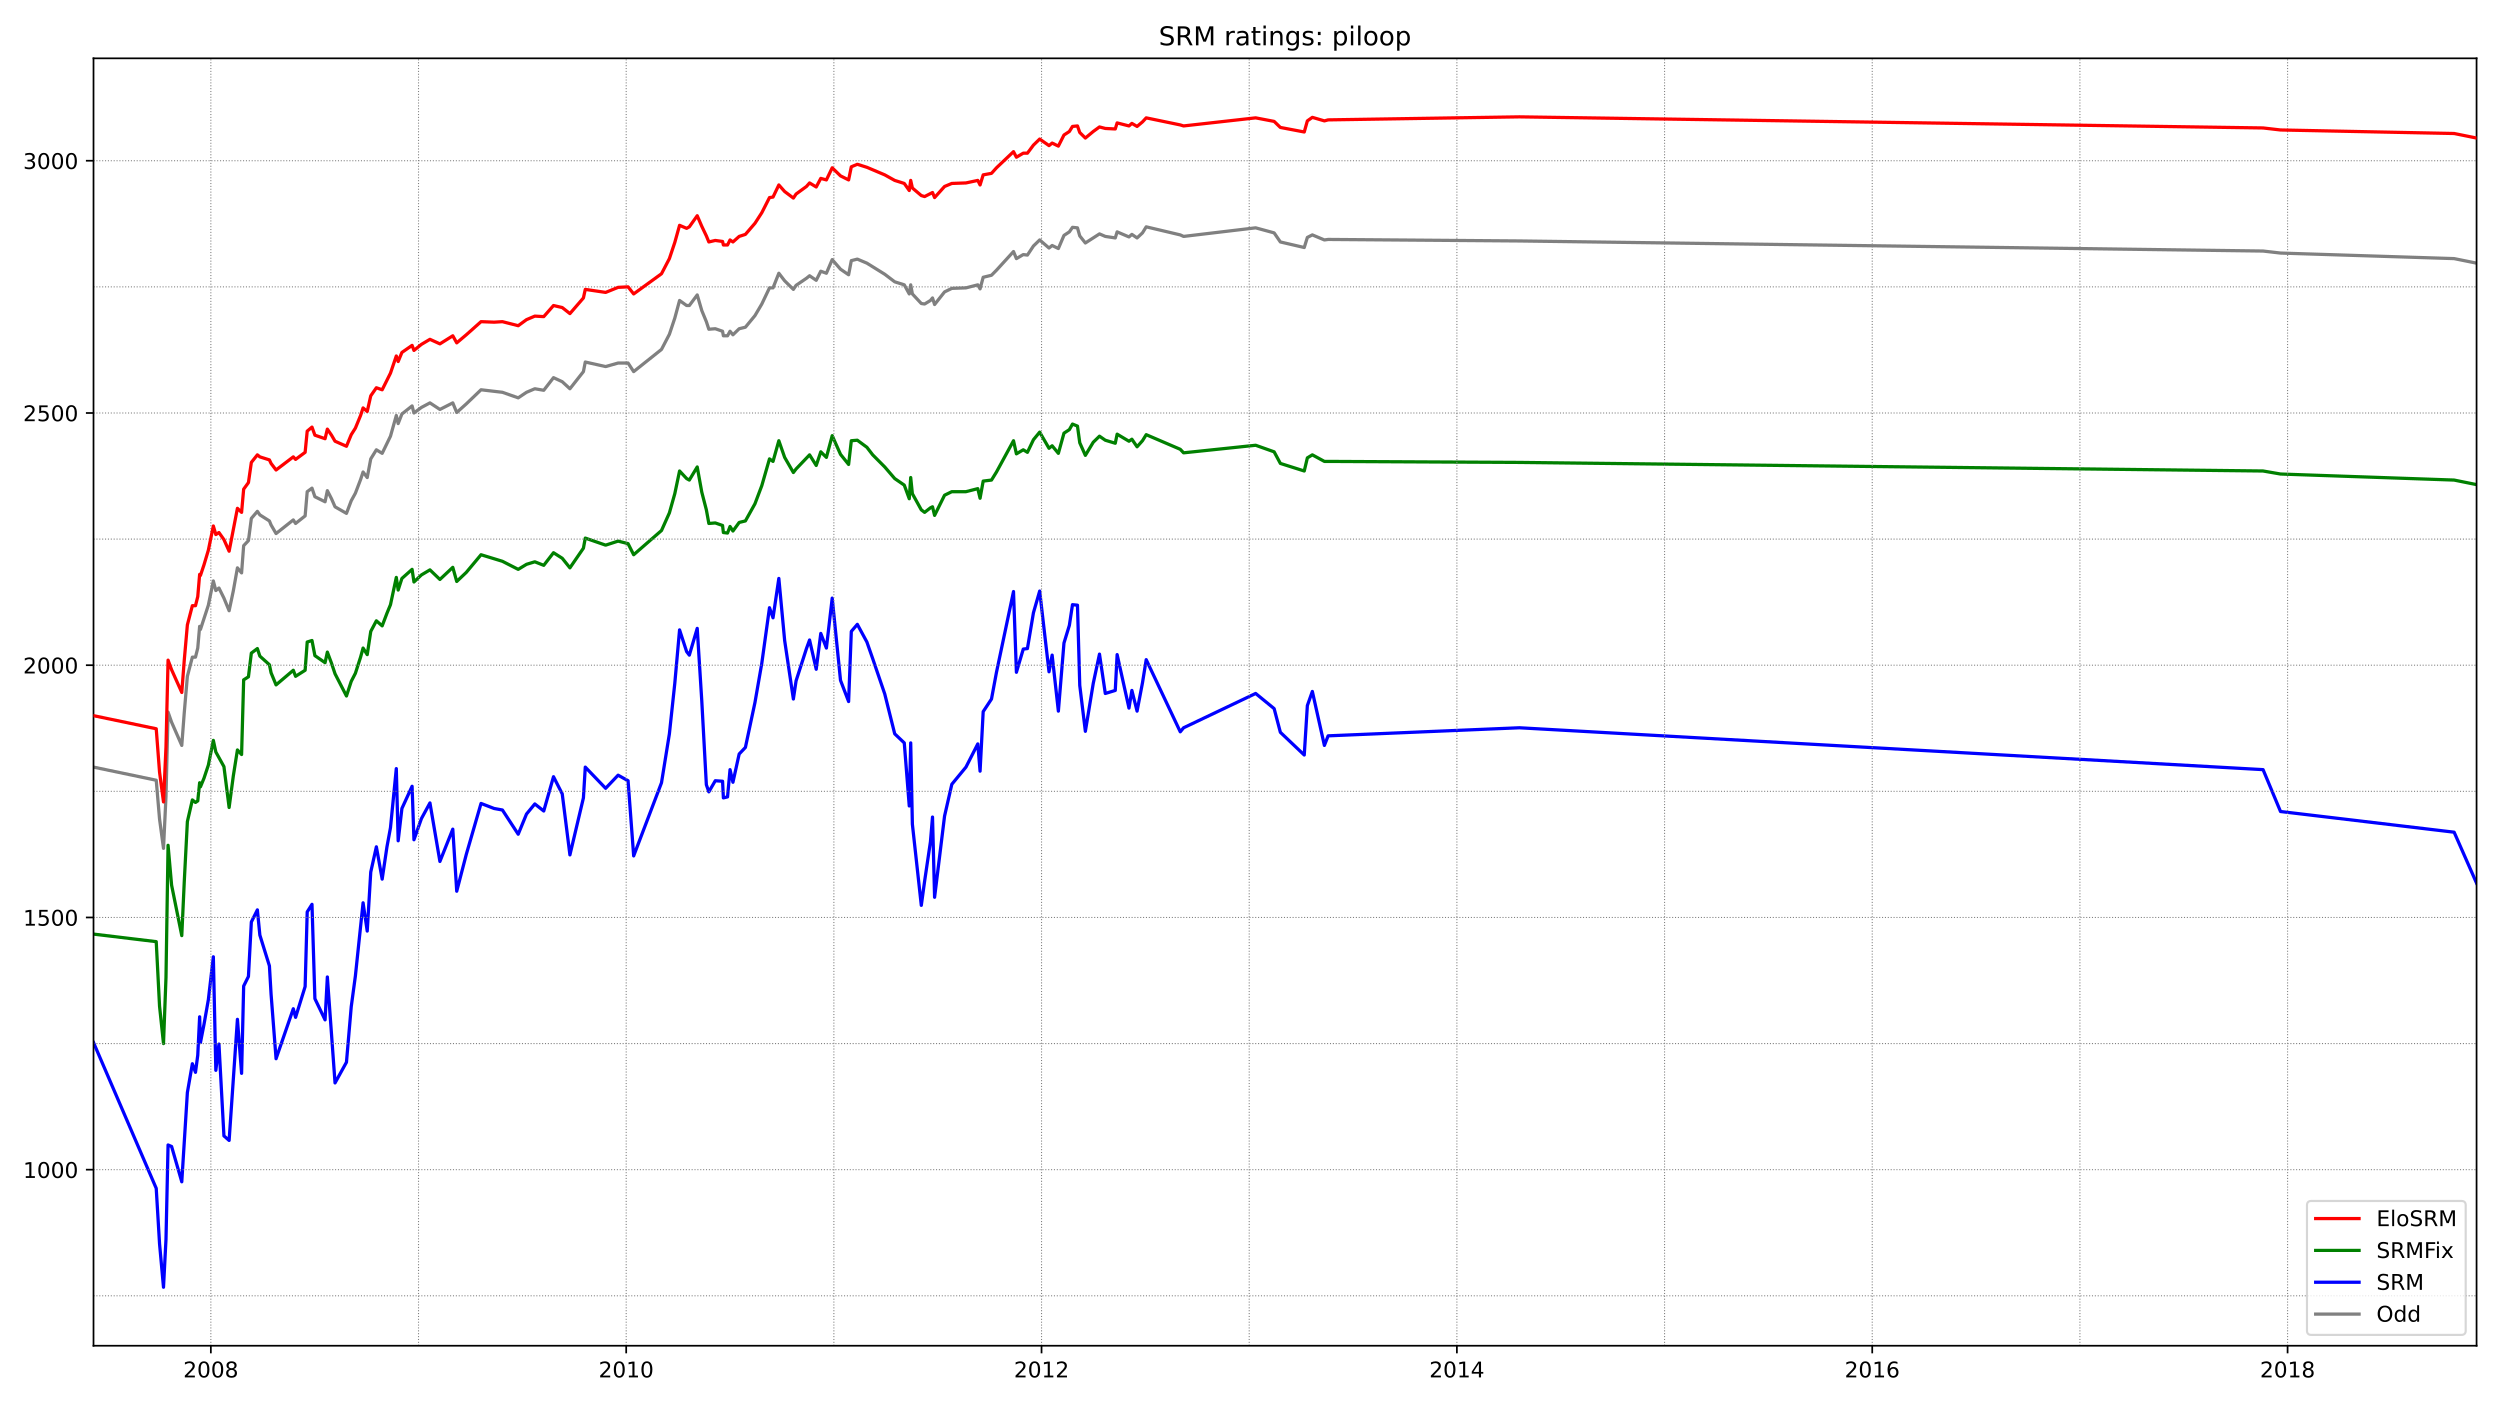 <?xml version="1.0" encoding="utf-8" standalone="no"?>
<!DOCTYPE svg PUBLIC "-//W3C//DTD SVG 1.1//EN"
  "http://www.w3.org/Graphics/SVG/1.1/DTD/svg11.dtd">
<!-- Created with matplotlib (https://matplotlib.org/) -->
<svg height="648pt" version="1.1" viewBox="0 0 1152 648" width="1152pt" xmlns="http://www.w3.org/2000/svg" xmlns:xlink="http://www.w3.org/1999/xlink">
 <defs>
  <style type="text/css">*{stroke-linecap:butt;stroke-linejoin:round;}</style>
 </defs>
 <g id="figure_1">
  <g id="patch_1">
   <path d="M 0 648 
L 1152 648 
L 1152 0 
L 0 0 
z
" style="fill:#ffffff;"/>
  </g>
  <g id="axes_1">
   <g id="patch_2">
    <path d="M 43.09 620.12 
L 1141.2 620.12 
L 1141.2 26.88 
L 43.09 26.88 
z
" style="fill:#ffffff;"/>
   </g>
   <g id="line2d_1">
    <path clip-path="url(#pc85e4fae7a)" d="M 43.09 353.487 
L 71.99 359.531 
L 73.521 377.431 
L 75.34 390.914 
L 76.488 366.97 
L 77.445 328.149 
L 79.072 332.798 
L 83.761 343.492 
L 84.909 328.382 
L 86.345 311.644 
L 88.641 302.811 
L 90.077 302.811 
L 91.129 298.627 
L 91.991 288.631 
L 92.373 290.026 
L 96.01 278.868 
L 98.307 267.709 
L 99.455 272.126 
L 100.89 270.964 
L 103.187 275.613 
L 105.579 281.425 
L 107.493 272.359 
L 109.407 261.665 
L 111.321 263.99 
L 112.278 251.437 
L 114.479 249.113 
L 115.819 238.884 
L 118.594 235.63 
L 119.742 237.257 
L 124.144 240.047 
L 124.91 241.906 
L 127.207 245.858 
L 135.149 239.582 
L 136.202 241.209 
L 140.604 237.722 
L 141.561 226.564 
L 143.762 224.937 
L 145.102 228.888 
L 149.791 231.213 
L 150.844 226.099 
L 152.757 229.818 
L 154.384 233.538 
L 159.648 236.56 
L 161.849 230.748 
L 163.762 227.261 
L 166.155 220.985 
L 167.303 217.498 
L 169.217 220.055 
L 170.844 211.454 
L 173.428 207.27 
L 176.107 208.897 
L 179.935 200.993 
L 182.615 191.462 
L 183.476 195.182 
L 185.198 190.765 
L 189.887 187.046 
L 190.749 190.3 
L 194.194 187.743 
L 198.117 185.651 
L 202.711 188.673 
L 208.644 185.651 
L 210.462 190.067 
L 214.864 186.116 
L 221.658 179.607 
L 231.515 180.769 
L 238.788 183.326 
L 242.616 180.769 
L 246.444 179.142 
L 250.559 179.839 
L 255.056 174.028 
L 259.076 175.887 
L 262.616 179.142 
L 268.837 171.238 
L 269.698 166.821 
L 279.076 168.914 
L 284.818 167.286 
L 289.411 167.286 
L 291.995 171.238 
L 304.818 161.01 
L 308.455 154.036 
L 310.943 146.597 
L 313.144 138.461 
L 316.397 140.786 
L 317.641 140.786 
L 321.278 135.904 
L 323.383 143.11 
L 325.488 148.225 
L 326.637 151.711 
L 329.603 151.479 
L 332.953 152.641 
L 333.336 154.733 
L 335.249 154.733 
L 336.398 152.641 
L 337.738 154.269 
L 340.608 151.479 
L 343.479 150.782 
L 347.881 145.435 
L 351.039 140.088 
L 354.58 132.65 
L 356.207 132.65 
L 358.886 125.908 
L 361.566 129.395 
L 365.585 133.347 
L 366.829 131.487 
L 371.614 128.233 
L 373.049 127.071 
L 376.112 129.163 
L 378.217 124.978 
L 380.801 125.908 
L 383.48 119.632 
L 387.308 124.049 
L 391.04 126.606 
L 392.284 120.097 
L 395.059 119.399 
L 399.461 121.259 
L 407.691 126.373 
L 412.285 129.86 
L 416.687 131.255 
L 418.983 135.439 
L 419.653 131.255 
L 420.419 135.439 
L 424.534 139.856 
L 426.065 140.088 
L 428.744 138.461 
L 429.701 137.299 
L 430.658 140.321 
L 435.252 134.509 
L 438.601 132.882 
L 445.108 132.65 
L 450.563 131.255 
L 451.616 133.115 
L 453.051 127.768 
L 456.879 126.838 
L 459.176 124.514 
L 467.023 115.912 
L 468.362 119.167 
L 471.52 117.307 
L 473.434 117.54 
L 476.209 113.355 
L 479.08 110.566 
L 483.387 114.285 
L 484.822 113.123 
L 487.693 114.518 
L 490.277 108.474 
L 492.765 106.847 
L 494.2 104.754 
L 496.497 104.987 
L 497.55 108.706 
L 500.133 111.961 
L 506.641 107.776 
L 509.32 108.939 
L 513.914 109.636 
L 514.775 106.847 
L 520.23 109.171 
L 521.569 108.009 
L 523.962 109.636 
L 526.45 107.311 
L 528.172 104.522 
L 543.866 108.241 
L 545.398 108.939 
L 578.604 104.987 
L 587.121 107.311 
L 589.992 111.496 
L 600.997 114.053 
L 602.432 109.404 
L 604.729 108.241 
L 610.279 110.566 
L 612.002 110.333 
L 700.138 111.031 
L 1042.825 115.68 
L 1050.863 116.61 
L 1130.865 119.167 
L 1141.2 121.259 
L 1141.2 121.259 
" style="fill:none;stroke:#808080;stroke-linecap:square;stroke-width:1.5;"/>
   </g>
   <g id="line2d_2">
    <path clip-path="url(#pc85e4fae7a)" d="M 43.09 480.411 
L 71.99 547.592 
L 73.521 573.163 
L 75.34 593.155 
L 76.488 571.071 
L 77.445 527.601 
L 79.072 528.298 
L 83.761 544.57 
L 86.345 503.425 
L 88.641 490.174 
L 90.077 494.126 
L 91.129 486.223 
L 91.991 468.556 
L 92.373 480.411 
L 94 472.042 
L 96.01 460.652 
L 98.307 440.893 
L 99.455 493.196 
L 100.89 481.108 
L 103.187 523.416 
L 105.579 525.508 
L 109.407 469.718 
L 111.321 494.591 
L 112.278 454.375 
L 114.479 449.959 
L 115.819 424.853 
L 118.594 419.274 
L 119.742 430.897 
L 124.144 445.077 
L 124.91 458.095 
L 127.207 487.85 
L 135.149 464.836 
L 136.202 468.788 
L 140.604 454.608 
L 141.561 420.204 
L 143.762 416.717 
L 145.102 460.187 
L 149.791 469.95 
L 150.844 450.191 
L 154.384 499.008 
L 159.648 489.477 
L 161.849 463.906 
L 163.762 449.726 
L 167.303 416.019 
L 169.217 429.037 
L 170.844 401.839 
L 173.428 390.216 
L 176.107 405.094 
L 178.308 390.216 
L 179.935 381.383 
L 182.615 354.185 
L 183.476 387.427 
L 185.198 372.549 
L 189.887 362.321 
L 190.749 386.962 
L 194.194 377.198 
L 198.117 369.992 
L 202.711 396.958 
L 208.644 382.08 
L 210.462 410.673 
L 214.864 393.703 
L 221.658 370.225 
L 227.687 372.549 
L 231.515 373.247 
L 238.788 384.405 
L 242.616 375.106 
L 246.444 370.457 
L 250.559 373.712 
L 255.056 357.904 
L 259.076 365.808 
L 262.616 393.936 
L 268.837 367.668 
L 269.698 353.487 
L 279.076 363.251 
L 284.818 357.207 
L 289.411 359.764 
L 291.995 394.401 
L 304.818 360.694 
L 308.455 338.145 
L 310.943 314.899 
L 313.144 290.258 
L 316.397 300.254 
L 317.641 301.881 
L 321.278 289.561 
L 323.383 323.035 
L 325.488 361.624 
L 326.637 364.878 
L 329.603 359.764 
L 332.953 359.996 
L 333.336 367.668 
L 335.249 367.203 
L 336.398 354.65 
L 337.738 360.461 
L 340.608 347.443 
L 343.479 344.421 
L 347.881 323.732 
L 351.039 305.601 
L 354.58 280.03 
L 356.207 284.679 
L 358.886 266.547 
L 361.566 295.14 
L 365.585 322.105 
L 366.829 313.737 
L 371.614 298.859 
L 373.049 294.907 
L 376.112 308.39 
L 378.217 291.885 
L 380.801 298.627 
L 383.48 275.613 
L 387.308 313.504 
L 391.04 323.268 
L 392.284 290.955 
L 395.059 287.701 
L 399.461 295.837 
L 402.141 303.508 
L 407.691 319.781 
L 412.285 338.145 
L 416.687 342.329 
L 418.983 371.387 
L 419.653 342.329 
L 420.419 379.756 
L 424.534 417.182 
L 426.065 406.024 
L 428.744 387.892 
L 429.701 376.501 
L 430.658 413.462 
L 435.252 376.036 
L 438.601 361.391 
L 445.108 353.487 
L 450.563 342.794 
L 451.616 355.347 
L 453.051 327.917 
L 456.879 322.105 
L 459.176 309.785 
L 467.023 272.591 
L 468.362 309.785 
L 471.52 299.092 
L 473.434 298.859 
L 476.209 282.354 
L 479.08 272.359 
L 483.387 309.552 
L 484.822 301.881 
L 487.693 327.684 
L 490.277 296.302 
L 492.765 288.166 
L 494.2 278.635 
L 496.497 278.868 
L 497.55 315.829 
L 500.133 336.983 
L 503.77 314.899 
L 506.641 301.416 
L 509.32 319.548 
L 513.914 318.153 
L 514.775 301.649 
L 520.23 326.29 
L 521.569 318.153 
L 523.962 327.684 
L 526.45 314.666 
L 528.172 303.973 
L 543.866 337.215 
L 545.398 335.356 
L 578.604 319.548 
L 587.121 326.522 
L 589.992 337.448 
L 600.997 347.908 
L 602.432 325.127 
L 604.729 318.618 
L 610.279 343.492 
L 612.002 339.075 
L 700.138 335.356 
L 1042.825 354.65 
L 1050.863 373.944 
L 1130.865 383.475 
L 1141.2 406.953 
L 1141.2 406.953 
" style="fill:none;stroke:#0000ff;stroke-linecap:square;stroke-width:1.5;"/>
   </g>
   <g id="matplotlib.axis_1">
    <g id="xtick_1">
     <g id="line2d_3">
      <defs>
       <path d="M 0 0 
L 0 3.5 
" id="m775c971637" style="stroke:#000000;stroke-width:0.8;"/>
      </defs>
      <g>
       <use style="stroke:#000000;stroke-width:0.8;" x="97.158" xlink:href="#m775c971637" y="620.12"/>
      </g>
     </g>
     <g id="text_1">
      <!-- 2008 -->
      <g transform="translate(84.433 634.718)scale(0.1 -0.1)">
       <defs>
        <path d="M 19.188 8.297 
L 53.609 8.297 
L 53.609 0 
L 7.328 0 
L 7.328 8.297 
Q 12.938 14.109 22.625 23.891 
Q 32.328 33.688 34.812 36.531 
Q 39.547 41.844 41.422 45.531 
Q 43.312 49.219 43.312 52.781 
Q 43.312 58.594 39.234 62.25 
Q 35.156 65.922 28.609 65.922 
Q 23.969 65.922 18.812 64.312 
Q 13.672 62.703 7.812 59.422 
L 7.812 69.391 
Q 13.766 71.781 18.938 73 
Q 24.125 74.219 28.422 74.219 
Q 39.75 74.219 46.484 68.547 
Q 53.219 62.891 53.219 53.422 
Q 53.219 48.922 51.531 44.891 
Q 49.859 40.875 45.406 35.406 
Q 44.188 33.984 37.641 27.219 
Q 31.109 20.453 19.188 8.297 
z
" id="DejaVuSans-50"/>
        <path d="M 31.781 66.406 
Q 24.172 66.406 20.328 58.906 
Q 16.5 51.422 16.5 36.375 
Q 16.5 21.391 20.328 13.891 
Q 24.172 6.391 31.781 6.391 
Q 39.453 6.391 43.281 13.891 
Q 47.125 21.391 47.125 36.375 
Q 47.125 51.422 43.281 58.906 
Q 39.453 66.406 31.781 66.406 
z
M 31.781 74.219 
Q 44.047 74.219 50.516 64.516 
Q 56.984 54.828 56.984 36.375 
Q 56.984 17.969 50.516 8.266 
Q 44.047 -1.422 31.781 -1.422 
Q 19.531 -1.422 13.062 8.266 
Q 6.594 17.969 6.594 36.375 
Q 6.594 54.828 13.062 64.516 
Q 19.531 74.219 31.781 74.219 
z
" id="DejaVuSans-48"/>
        <path d="M 31.781 34.625 
Q 24.75 34.625 20.719 30.859 
Q 16.703 27.094 16.703 20.516 
Q 16.703 13.922 20.719 10.156 
Q 24.75 6.391 31.781 6.391 
Q 38.812 6.391 42.859 10.172 
Q 46.922 13.969 46.922 20.516 
Q 46.922 27.094 42.891 30.859 
Q 38.875 34.625 31.781 34.625 
z
M 21.922 38.812 
Q 15.578 40.375 12.031 44.719 
Q 8.5 49.078 8.5 55.328 
Q 8.5 64.062 14.719 69.141 
Q 20.953 74.219 31.781 74.219 
Q 42.672 74.219 48.875 69.141 
Q 55.078 64.062 55.078 55.328 
Q 55.078 49.078 51.531 44.719 
Q 48 40.375 41.703 38.812 
Q 48.828 37.156 52.797 32.312 
Q 56.781 27.484 56.781 20.516 
Q 56.781 9.906 50.312 4.234 
Q 43.844 -1.422 31.781 -1.422 
Q 19.734 -1.422 13.25 4.234 
Q 6.781 9.906 6.781 20.516 
Q 6.781 27.484 10.781 32.312 
Q 14.797 37.156 21.922 38.812 
z
M 18.312 54.391 
Q 18.312 48.734 21.844 45.562 
Q 25.391 42.391 31.781 42.391 
Q 38.141 42.391 41.719 45.562 
Q 45.312 48.734 45.312 54.391 
Q 45.312 60.062 41.719 63.234 
Q 38.141 66.406 31.781 66.406 
Q 25.391 66.406 21.844 63.234 
Q 18.312 60.062 18.312 54.391 
z
" id="DejaVuSans-56"/>
       </defs>
       <use xlink:href="#DejaVuSans-50"/>
       <use x="63.623" xlink:href="#DejaVuSans-48"/>
       <use x="127.246" xlink:href="#DejaVuSans-48"/>
       <use x="190.869" xlink:href="#DejaVuSans-56"/>
      </g>
     </g>
    </g>
    <g id="xtick_2">
     <g id="line2d_4">
      <g>
       <use style="stroke:#000000;stroke-width:0.8;" x="288.55" xlink:href="#m775c971637" y="620.12"/>
      </g>
     </g>
     <g id="text_2">
      <!-- 2010 -->
      <g transform="translate(275.825 634.718)scale(0.1 -0.1)">
       <defs>
        <path d="M 12.406 8.297 
L 28.516 8.297 
L 28.516 63.922 
L 10.984 60.406 
L 10.984 69.391 
L 28.422 72.906 
L 38.281 72.906 
L 38.281 8.297 
L 54.391 8.297 
L 54.391 0 
L 12.406 0 
z
" id="DejaVuSans-49"/>
       </defs>
       <use xlink:href="#DejaVuSans-50"/>
       <use x="63.623" xlink:href="#DejaVuSans-48"/>
       <use x="127.246" xlink:href="#DejaVuSans-49"/>
       <use x="190.869" xlink:href="#DejaVuSans-48"/>
      </g>
     </g>
    </g>
    <g id="xtick_3">
     <g id="line2d_5">
      <g>
       <use style="stroke:#000000;stroke-width:0.8;" x="479.942" xlink:href="#m775c971637" y="620.12"/>
      </g>
     </g>
     <g id="text_3">
      <!-- 2012 -->
      <g transform="translate(467.217 634.718)scale(0.1 -0.1)">
       <use xlink:href="#DejaVuSans-50"/>
       <use x="63.623" xlink:href="#DejaVuSans-48"/>
       <use x="127.246" xlink:href="#DejaVuSans-49"/>
       <use x="190.869" xlink:href="#DejaVuSans-50"/>
      </g>
     </g>
    </g>
    <g id="xtick_4">
     <g id="line2d_6">
      <g>
       <use style="stroke:#000000;stroke-width:0.8;" x="671.333" xlink:href="#m775c971637" y="620.12"/>
      </g>
     </g>
     <g id="text_4">
      <!-- 2014 -->
      <g transform="translate(658.608 634.718)scale(0.1 -0.1)">
       <defs>
        <path d="M 37.797 64.312 
L 12.891 25.391 
L 37.797 25.391 
z
M 35.203 72.906 
L 47.609 72.906 
L 47.609 25.391 
L 58.016 25.391 
L 58.016 17.188 
L 47.609 17.188 
L 47.609 0 
L 37.797 0 
L 37.797 17.188 
L 4.891 17.188 
L 4.891 26.703 
z
" id="DejaVuSans-52"/>
       </defs>
       <use xlink:href="#DejaVuSans-50"/>
       <use x="63.623" xlink:href="#DejaVuSans-48"/>
       <use x="127.246" xlink:href="#DejaVuSans-49"/>
       <use x="190.869" xlink:href="#DejaVuSans-52"/>
      </g>
     </g>
    </g>
    <g id="xtick_5">
     <g id="line2d_7">
      <g>
       <use style="stroke:#000000;stroke-width:0.8;" x="862.725" xlink:href="#m775c971637" y="620.12"/>
      </g>
     </g>
     <g id="text_5">
      <!-- 2016 -->
      <g transform="translate(850 634.718)scale(0.1 -0.1)">
       <defs>
        <path d="M 33.016 40.375 
Q 26.375 40.375 22.484 35.828 
Q 18.609 31.297 18.609 23.391 
Q 18.609 15.531 22.484 10.953 
Q 26.375 6.391 33.016 6.391 
Q 39.656 6.391 43.531 10.953 
Q 47.406 15.531 47.406 23.391 
Q 47.406 31.297 43.531 35.828 
Q 39.656 40.375 33.016 40.375 
z
M 52.594 71.297 
L 52.594 62.312 
Q 48.875 64.062 45.094 64.984 
Q 41.312 65.922 37.594 65.922 
Q 27.828 65.922 22.672 59.328 
Q 17.531 52.734 16.797 39.406 
Q 19.672 43.656 24.016 45.922 
Q 28.375 48.188 33.594 48.188 
Q 44.578 48.188 50.953 41.516 
Q 57.328 34.859 57.328 23.391 
Q 57.328 12.156 50.688 5.359 
Q 44.047 -1.422 33.016 -1.422 
Q 20.359 -1.422 13.672 8.266 
Q 6.984 17.969 6.984 36.375 
Q 6.984 53.656 15.188 63.938 
Q 23.391 74.219 37.203 74.219 
Q 40.922 74.219 44.703 73.484 
Q 48.484 72.75 52.594 71.297 
z
" id="DejaVuSans-54"/>
       </defs>
       <use xlink:href="#DejaVuSans-50"/>
       <use x="63.623" xlink:href="#DejaVuSans-48"/>
       <use x="127.246" xlink:href="#DejaVuSans-49"/>
       <use x="190.869" xlink:href="#DejaVuSans-54"/>
      </g>
     </g>
    </g>
    <g id="xtick_6">
     <g id="line2d_8">
      <g>
       <use style="stroke:#000000;stroke-width:0.8;" x="1054.117" xlink:href="#m775c971637" y="620.12"/>
      </g>
     </g>
     <g id="text_6">
      <!-- 2018 -->
      <g transform="translate(1041.392 634.718)scale(0.1 -0.1)">
       <use xlink:href="#DejaVuSans-50"/>
       <use x="63.623" xlink:href="#DejaVuSans-48"/>
       <use x="127.246" xlink:href="#DejaVuSans-49"/>
       <use x="190.869" xlink:href="#DejaVuSans-56"/>
      </g>
     </g>
    </g>
   </g>
   <g id="matplotlib.axis_2">
    <g id="ytick_1">
     <g id="line2d_9">
      <defs>
       <path d="M 0 0 
L -3.5 0 
" id="m56440612f3" style="stroke:#000000;stroke-width:0.8;"/>
      </defs>
      <g>
       <use style="stroke:#000000;stroke-width:0.8;" x="43.09" xlink:href="#m56440612f3" y="538.991"/>
      </g>
     </g>
     <g id="text_7">
      <!-- 1000 -->
      <g transform="translate(10.64 542.79)scale(0.1 -0.1)">
       <use xlink:href="#DejaVuSans-49"/>
       <use x="63.623" xlink:href="#DejaVuSans-48"/>
       <use x="127.246" xlink:href="#DejaVuSans-48"/>
       <use x="190.869" xlink:href="#DejaVuSans-48"/>
      </g>
     </g>
    </g>
    <g id="ytick_2">
     <g id="line2d_10">
      <g>
       <use style="stroke:#000000;stroke-width:0.8;" x="43.09" xlink:href="#m56440612f3" y="422.761"/>
      </g>
     </g>
     <g id="text_8">
      <!-- 1500 -->
      <g transform="translate(10.64 426.56)scale(0.1 -0.1)">
       <defs>
        <path d="M 10.797 72.906 
L 49.516 72.906 
L 49.516 64.594 
L 19.828 64.594 
L 19.828 46.734 
Q 21.969 47.469 24.109 47.828 
Q 26.266 48.188 28.422 48.188 
Q 40.625 48.188 47.75 41.5 
Q 54.891 34.812 54.891 23.391 
Q 54.891 11.625 47.562 5.094 
Q 40.234 -1.422 26.906 -1.422 
Q 22.312 -1.422 17.547 -0.641 
Q 12.797 0.141 7.719 1.703 
L 7.719 11.625 
Q 12.109 9.234 16.797 8.062 
Q 21.484 6.891 26.703 6.891 
Q 35.156 6.891 40.078 11.328 
Q 45.016 15.766 45.016 23.391 
Q 45.016 31 40.078 35.438 
Q 35.156 39.891 26.703 39.891 
Q 22.75 39.891 18.812 39.016 
Q 14.891 38.141 10.797 36.281 
z
" id="DejaVuSans-53"/>
       </defs>
       <use xlink:href="#DejaVuSans-49"/>
       <use x="63.623" xlink:href="#DejaVuSans-53"/>
       <use x="127.246" xlink:href="#DejaVuSans-48"/>
       <use x="190.869" xlink:href="#DejaVuSans-48"/>
      </g>
     </g>
    </g>
    <g id="ytick_3">
     <g id="line2d_11">
      <g>
       <use style="stroke:#000000;stroke-width:0.8;" x="43.09" xlink:href="#m56440612f3" y="306.53"/>
      </g>
     </g>
     <g id="text_9">
      <!-- 2000 -->
      <g transform="translate(10.64 310.33)scale(0.1 -0.1)">
       <use xlink:href="#DejaVuSans-50"/>
       <use x="63.623" xlink:href="#DejaVuSans-48"/>
       <use x="127.246" xlink:href="#DejaVuSans-48"/>
       <use x="190.869" xlink:href="#DejaVuSans-48"/>
      </g>
     </g>
    </g>
    <g id="ytick_4">
     <g id="line2d_12">
      <g>
       <use style="stroke:#000000;stroke-width:0.8;" x="43.09" xlink:href="#m56440612f3" y="190.3"/>
      </g>
     </g>
     <g id="text_10">
      <!-- 2500 -->
      <g transform="translate(10.64 194.099)scale(0.1 -0.1)">
       <use xlink:href="#DejaVuSans-50"/>
       <use x="63.623" xlink:href="#DejaVuSans-53"/>
       <use x="127.246" xlink:href="#DejaVuSans-48"/>
       <use x="190.869" xlink:href="#DejaVuSans-48"/>
      </g>
     </g>
    </g>
    <g id="ytick_5">
     <g id="line2d_13">
      <g>
       <use style="stroke:#000000;stroke-width:0.8;" x="43.09" xlink:href="#m56440612f3" y="74.07"/>
      </g>
     </g>
     <g id="text_11">
      <!-- 3000 -->
      <g transform="translate(10.64 77.869)scale(0.1 -0.1)">
       <defs>
        <path d="M 40.578 39.312 
Q 47.656 37.797 51.625 33 
Q 55.609 28.219 55.609 21.188 
Q 55.609 10.406 48.188 4.484 
Q 40.766 -1.422 27.094 -1.422 
Q 22.516 -1.422 17.656 -0.516 
Q 12.797 0.391 7.625 2.203 
L 7.625 11.719 
Q 11.719 9.328 16.594 8.109 
Q 21.484 6.891 26.812 6.891 
Q 36.078 6.891 40.938 10.547 
Q 45.797 14.203 45.797 21.188 
Q 45.797 27.641 41.281 31.266 
Q 36.766 34.906 28.719 34.906 
L 20.219 34.906 
L 20.219 43.016 
L 29.109 43.016 
Q 36.375 43.016 40.234 45.922 
Q 44.094 48.828 44.094 54.297 
Q 44.094 59.906 40.109 62.906 
Q 36.141 65.922 28.719 65.922 
Q 24.656 65.922 20.016 65.031 
Q 15.375 64.156 9.812 62.312 
L 9.812 71.094 
Q 15.438 72.656 20.344 73.438 
Q 25.25 74.219 29.594 74.219 
Q 40.828 74.219 47.359 69.109 
Q 53.906 64.016 53.906 55.328 
Q 53.906 49.266 50.438 45.094 
Q 46.969 40.922 40.578 39.312 
z
" id="DejaVuSans-51"/>
       </defs>
       <use xlink:href="#DejaVuSans-51"/>
       <use x="63.623" xlink:href="#DejaVuSans-48"/>
       <use x="127.246" xlink:href="#DejaVuSans-48"/>
       <use x="190.869" xlink:href="#DejaVuSans-48"/>
      </g>
     </g>
    </g>
   </g>
   <g id="line2d_14">
    <path clip-path="url(#pc85e4fae7a)" d="M 43.09 430.432 
L 71.99 433.919 
L 73.521 463.674 
L 75.34 480.876 
L 76.488 450.424 
L 77.445 389.519 
L 79.072 407.883 
L 83.761 431.129 
L 84.909 406.256 
L 86.345 378.593 
L 88.641 368.597 
L 90.077 369.76 
L 91.129 369.062 
L 91.991 360.694 
L 92.373 362.553 
L 94 358.602 
L 96.01 352.558 
L 98.307 341.167 
L 99.455 346.514 
L 103.187 353.255 
L 105.579 372.084 
L 107.493 357.672 
L 109.407 345.584 
L 111.321 347.676 
L 112.278 313.272 
L 114.479 311.877 
L 115.819 300.951 
L 118.594 298.859 
L 119.742 302.346 
L 124.144 306.298 
L 124.91 310.017 
L 127.207 315.596 
L 135.149 308.855 
L 136.202 311.644 
L 140.604 308.855 
L 141.561 295.837 
L 143.762 295.14 
L 145.102 302.114 
L 149.791 305.368 
L 150.844 300.486 
L 152.757 305.601 
L 154.384 310.482 
L 159.648 320.71 
L 161.849 313.969 
L 163.762 310.25 
L 166.155 302.811 
L 167.303 298.627 
L 169.217 301.649 
L 170.844 290.955 
L 173.428 286.074 
L 176.107 288.398 
L 178.308 282.587 
L 179.935 278.635 
L 182.615 266.082 
L 183.476 271.894 
L 185.198 266.547 
L 189.887 262.363 
L 190.749 268.174 
L 194.194 264.92 
L 198.117 262.595 
L 202.711 267.012 
L 208.644 261.433 
L 210.462 267.942 
L 214.864 263.758 
L 221.658 255.621 
L 231.515 258.643 
L 238.788 262.363 
L 242.616 260.038 
L 246.444 258.876 
L 250.559 260.503 
L 255.056 254.692 
L 259.076 257.249 
L 262.616 261.665 
L 268.837 252.599 
L 269.698 247.95 
L 279.076 251.205 
L 284.818 249.345 
L 289.411 250.507 
L 291.995 255.621 
L 304.818 244.463 
L 308.455 236.327 
L 310.943 227.494 
L 313.144 217.033 
L 316.397 220.52 
L 317.641 221.217 
L 321.278 215.173 
L 323.383 226.796 
L 325.488 234.932 
L 326.637 241.209 
L 329.603 240.976 
L 332.953 242.139 
L 333.336 245.393 
L 335.249 245.626 
L 336.398 242.604 
L 337.738 244.696 
L 340.608 240.744 
L 343.479 240.047 
L 347.881 232.143 
L 351.039 223.774 
L 354.58 211.454 
L 356.207 212.616 
L 358.886 203.085 
L 361.566 210.757 
L 365.585 217.73 
L 366.829 216.103 
L 373.049 209.594 
L 376.112 214.476 
L 378.217 208.199 
L 380.801 210.757 
L 383.48 200.761 
L 387.308 209.362 
L 391.04 214.011 
L 392.284 203.085 
L 395.059 202.853 
L 399.461 206.107 
L 402.141 209.594 
L 407.691 215.173 
L 412.285 220.52 
L 416.687 223.542 
L 418.983 229.818 
L 419.653 220.055 
L 420.419 227.494 
L 424.534 234.932 
L 426.065 236.095 
L 428.744 234.003 
L 429.701 233.538 
L 430.658 237.489 
L 435.252 228.191 
L 438.601 226.564 
L 445.108 226.564 
L 450.563 225.169 
L 451.616 229.586 
L 453.051 221.682 
L 456.879 221.217 
L 459.176 217.498 
L 467.023 203.085 
L 468.362 209.129 
L 471.52 207.27 
L 473.434 208.432 
L 476.209 202.62 
L 479.08 199.133 
L 483.387 206.572 
L 484.822 205.41 
L 487.693 208.897 
L 490.277 199.598 
L 492.765 197.971 
L 494.2 195.414 
L 496.497 196.344 
L 497.55 204.015 
L 500.133 209.827 
L 503.77 203.783 
L 506.641 200.993 
L 509.32 202.853 
L 513.914 204.248 
L 514.775 200.063 
L 520.23 203.318 
L 521.569 202.388 
L 523.962 205.875 
L 526.45 203.085 
L 528.172 200.296 
L 543.866 207.037 
L 545.398 208.664 
L 578.604 205.177 
L 587.121 208.199 
L 589.992 213.546 
L 600.997 217.033 
L 602.432 210.989 
L 604.729 209.594 
L 610.279 212.616 
L 612.002 212.616 
L 700.138 213.081 
L 1042.825 217.033 
L 1050.863 218.428 
L 1130.865 221.217 
L 1141.2 223.309 
L 1141.2 223.309 
" style="fill:none;stroke:#008000;stroke-linecap:square;stroke-width:1.5;"/>
   </g>
   <g id="line2d_15">
    <path clip-path="url(#pc85e4fae7a)" d="M 43.09 597.106 
L 1141.2 597.106 
" style="fill:none;stroke:#808080;stroke-dasharray:0.5,0.825;stroke-dashoffset:0;stroke-width:0.5;"/>
   </g>
   <g id="line2d_16">
    <path clip-path="url(#pc85e4fae7a)" d="M 43.09 538.991 
L 1141.2 538.991 
" style="fill:none;stroke:#808080;stroke-dasharray:0.5,0.825;stroke-dashoffset:0;stroke-width:0.5;"/>
   </g>
   <g id="line2d_17">
    <path clip-path="url(#pc85e4fae7a)" d="M 43.09 480.876 
L 1141.2 480.876 
" style="fill:none;stroke:#808080;stroke-dasharray:0.5,0.825;stroke-dashoffset:0;stroke-width:0.5;"/>
   </g>
   <g id="line2d_18">
    <path clip-path="url(#pc85e4fae7a)" d="M 43.09 422.761 
L 1141.2 422.761 
" style="fill:none;stroke:#808080;stroke-dasharray:0.5,0.825;stroke-dashoffset:0;stroke-width:0.5;"/>
   </g>
   <g id="line2d_19">
    <path clip-path="url(#pc85e4fae7a)" d="M 43.09 364.646 
L 1141.2 364.646 
" style="fill:none;stroke:#808080;stroke-dasharray:0.5,0.825;stroke-dashoffset:0;stroke-width:0.5;"/>
   </g>
   <g id="line2d_20">
    <path clip-path="url(#pc85e4fae7a)" d="M 43.09 306.53 
L 1141.2 306.53 
" style="fill:none;stroke:#808080;stroke-dasharray:0.5,0.825;stroke-dashoffset:0;stroke-width:0.5;"/>
   </g>
   <g id="line2d_21">
    <path clip-path="url(#pc85e4fae7a)" d="M 43.09 248.415 
L 1141.2 248.415 
" style="fill:none;stroke:#808080;stroke-dasharray:0.5,0.825;stroke-dashoffset:0;stroke-width:0.5;"/>
   </g>
   <g id="line2d_22">
    <path clip-path="url(#pc85e4fae7a)" d="M 43.09 190.3 
L 1141.2 190.3 
" style="fill:none;stroke:#808080;stroke-dasharray:0.5,0.825;stroke-dashoffset:0;stroke-width:0.5;"/>
   </g>
   <g id="line2d_23">
    <path clip-path="url(#pc85e4fae7a)" d="M 43.09 132.185 
L 1141.2 132.185 
" style="fill:none;stroke:#808080;stroke-dasharray:0.5,0.825;stroke-dashoffset:0;stroke-width:0.5;"/>
   </g>
   <g id="line2d_24">
    <path clip-path="url(#pc85e4fae7a)" d="M 43.09 74.07 
L 1141.2 74.07 
" style="fill:none;stroke:#808080;stroke-dasharray:0.5,0.825;stroke-dashoffset:0;stroke-width:0.5;"/>
   </g>
   <g id="line2d_25">
    <path clip-path="url(#pc85e4fae7a)" d="M 97.158 620.12 
L 97.158 26.88 
" style="fill:none;stroke:#808080;stroke-dasharray:0.5,0.825;stroke-dashoffset:0;stroke-width:0.5;"/>
   </g>
   <g id="line2d_26">
    <path clip-path="url(#pc85e4fae7a)" d="M 192.854 620.12 
L 192.854 26.88 
" style="fill:none;stroke:#808080;stroke-dasharray:0.5,0.825;stroke-dashoffset:0;stroke-width:0.5;"/>
   </g>
   <g id="line2d_27">
    <path clip-path="url(#pc85e4fae7a)" d="M 288.55 620.12 
L 288.55 26.88 
" style="fill:none;stroke:#808080;stroke-dasharray:0.5,0.825;stroke-dashoffset:0;stroke-width:0.5;"/>
   </g>
   <g id="line2d_28">
    <path clip-path="url(#pc85e4fae7a)" d="M 384.246 620.12 
L 384.246 26.88 
" style="fill:none;stroke:#808080;stroke-dasharray:0.5,0.825;stroke-dashoffset:0;stroke-width:0.5;"/>
   </g>
   <g id="line2d_29">
    <path clip-path="url(#pc85e4fae7a)" d="M 479.942 620.12 
L 479.942 26.88 
" style="fill:none;stroke:#808080;stroke-dasharray:0.5,0.825;stroke-dashoffset:0;stroke-width:0.5;"/>
   </g>
   <g id="line2d_30">
    <path clip-path="url(#pc85e4fae7a)" d="M 575.637 620.12 
L 575.637 26.88 
" style="fill:none;stroke:#808080;stroke-dasharray:0.5,0.825;stroke-dashoffset:0;stroke-width:0.5;"/>
   </g>
   <g id="line2d_31">
    <path clip-path="url(#pc85e4fae7a)" d="M 671.333 620.12 
L 671.333 26.88 
" style="fill:none;stroke:#808080;stroke-dasharray:0.5,0.825;stroke-dashoffset:0;stroke-width:0.5;"/>
   </g>
   <g id="line2d_32">
    <path clip-path="url(#pc85e4fae7a)" d="M 767.029 620.12 
L 767.029 26.88 
" style="fill:none;stroke:#808080;stroke-dasharray:0.5,0.825;stroke-dashoffset:0;stroke-width:0.5;"/>
   </g>
   <g id="line2d_33">
    <path clip-path="url(#pc85e4fae7a)" d="M 862.725 620.12 
L 862.725 26.88 
" style="fill:none;stroke:#808080;stroke-dasharray:0.5,0.825;stroke-dashoffset:0;stroke-width:0.5;"/>
   </g>
   <g id="line2d_34">
    <path clip-path="url(#pc85e4fae7a)" d="M 958.421 620.12 
L 958.421 26.88 
" style="fill:none;stroke:#808080;stroke-dasharray:0.5,0.825;stroke-dashoffset:0;stroke-width:0.5;"/>
   </g>
   <g id="line2d_35">
    <path clip-path="url(#pc85e4fae7a)" d="M 1054.117 620.12 
L 1054.117 26.88 
" style="fill:none;stroke:#808080;stroke-dasharray:0.5,0.825;stroke-dashoffset:0;stroke-width:0.5;"/>
   </g>
   <g id="patch_3">
    <path d="M 43.09 620.12 
L 43.09 26.88 
" style="fill:none;stroke:#000000;stroke-linecap:square;stroke-linejoin:miter;stroke-width:0.8;"/>
   </g>
   <g id="patch_4">
    <path d="M 1141.2 620.12 
L 1141.2 26.88 
" style="fill:none;stroke:#000000;stroke-linecap:square;stroke-linejoin:miter;stroke-width:0.8;"/>
   </g>
   <g id="patch_5">
    <path d="M 43.09 620.12 
L 1141.2 620.12 
" style="fill:none;stroke:#000000;stroke-linecap:square;stroke-linejoin:miter;stroke-width:0.8;"/>
   </g>
   <g id="patch_6">
    <path d="M 43.09 26.88 
L 1141.2 26.88 
" style="fill:none;stroke:#000000;stroke-linecap:square;stroke-linejoin:miter;stroke-width:0.8;"/>
   </g>
   <g id="line2d_36">
    <path clip-path="url(#pc85e4fae7a)" d="M 43.09 329.776 
L 71.99 335.82 
L 73.521 355.812 
L 75.34 369.527 
L 76.488 344.189 
L 77.445 304.206 
L 79.072 308.623 
L 83.761 319.083 
L 84.909 304.206 
L 86.345 287.933 
L 88.641 279.1 
L 90.077 279.1 
L 91.129 274.916 
L 91.991 264.687 
L 92.373 265.152 
L 94 260.271 
L 96.01 253.529 
L 98.307 242.371 
L 99.455 246.323 
L 100.89 245.393 
L 103.187 248.648 
L 105.579 253.994 
L 109.407 234.235 
L 111.321 236.095 
L 112.278 225.402 
L 114.479 222.38 
L 115.819 213.081 
L 118.594 209.594 
L 119.742 210.524 
L 124.144 211.919 
L 124.91 213.546 
L 127.207 216.568 
L 135.149 210.524 
L 136.202 211.686 
L 140.604 208.432 
L 141.561 198.669 
L 143.762 196.809 
L 145.102 200.528 
L 149.791 202.155 
L 150.844 197.739 
L 152.757 200.528 
L 154.384 203.318 
L 159.648 205.642 
L 161.849 200.296 
L 163.762 197.274 
L 166.155 191.462 
L 167.303 187.975 
L 169.217 189.603 
L 170.844 182.396 
L 173.428 178.677 
L 176.107 179.607 
L 179.935 171.936 
L 182.615 164.032 
L 183.476 166.589 
L 185.198 162.405 
L 189.887 159.15 
L 190.749 161.475 
L 194.194 158.685 
L 198.117 156.361 
L 202.711 158.453 
L 208.644 154.733 
L 210.462 157.988 
L 214.864 154.269 
L 221.658 148.225 
L 227.687 148.457 
L 231.515 148.225 
L 238.788 150.084 
L 242.616 147.295 
L 246.444 145.667 
L 250.559 145.9 
L 255.056 140.786 
L 259.076 141.716 
L 262.616 144.505 
L 268.837 137.299 
L 269.698 133.347 
L 279.076 134.742 
L 284.818 132.417 
L 289.411 132.185 
L 291.995 135.439 
L 304.818 126.141 
L 308.455 119.167 
L 310.943 111.728 
L 313.144 103.825 
L 316.397 105.219 
L 317.641 104.522 
L 321.278 99.408 
L 323.383 104.289 
L 325.488 108.706 
L 326.637 111.496 
L 329.603 110.798 
L 332.953 111.263 
L 333.336 112.891 
L 335.249 112.891 
L 336.398 110.566 
L 337.738 111.496 
L 340.608 108.939 
L 343.479 108.009 
L 347.881 102.895 
L 351.039 98.013 
L 354.58 91.039 
L 356.207 90.807 
L 358.886 85.228 
L 361.566 88.25 
L 365.585 91.272 
L 366.829 89.412 
L 371.614 85.925 
L 373.049 84.298 
L 376.112 86.158 
L 378.217 82.206 
L 380.801 82.903 
L 383.48 77.324 
L 387.308 81.043 
L 391.04 82.903 
L 392.284 76.859 
L 395.059 75.697 
L 399.461 77.092 
L 407.691 80.578 
L 412.285 83.136 
L 416.687 84.53 
L 418.983 87.785 
L 419.653 83.136 
L 420.419 86.622 
L 424.534 90.109 
L 426.065 90.574 
L 429.701 88.715 
L 430.658 91.039 
L 435.252 85.925 
L 438.601 84.53 
L 445.108 84.298 
L 450.563 83.136 
L 451.616 85.228 
L 453.051 80.578 
L 456.879 79.881 
L 459.176 77.324 
L 467.023 69.885 
L 468.362 72.442 
L 471.52 70.583 
L 473.434 70.583 
L 476.209 66.863 
L 479.08 64.074 
L 483.387 67.096 
L 484.822 65.933 
L 487.693 67.328 
L 490.277 62.214 
L 492.765 60.587 
L 494.2 58.262 
L 496.497 58.03 
L 497.55 61.052 
L 500.133 63.609 
L 503.77 60.587 
L 506.641 58.495 
L 509.32 59.192 
L 513.914 59.425 
L 514.775 56.635 
L 520.23 58.03 
L 521.569 56.867 
L 523.962 58.262 
L 526.45 56.17 
L 528.172 54.31 
L 543.866 57.565 
L 545.398 58.03 
L 578.604 54.31 
L 587.121 55.938 
L 589.992 58.727 
L 600.997 60.819 
L 602.432 55.705 
L 604.729 54.078 
L 610.279 55.705 
L 612.002 55.24 
L 700.138 53.845 
L 1042.825 58.96 
L 1050.863 59.889 
L 1130.865 61.517 
L 1141.2 63.609 
L 1141.2 63.609 
" style="fill:none;stroke:#ff0000;stroke-linecap:square;stroke-width:1.5;"/>
   </g>
   <g id="text_12">
    <!-- SRM ratings: piloop -->
    <g transform="translate(533.961 20.88)scale(0.12 -0.12)">
     <defs>
      <path d="M 53.516 70.516 
L 53.516 60.891 
Q 47.906 63.578 42.922 64.891 
Q 37.938 66.219 33.297 66.219 
Q 25.25 66.219 20.875 63.094 
Q 16.5 59.969 16.5 54.203 
Q 16.5 49.359 19.406 46.891 
Q 22.312 44.438 30.422 42.922 
L 36.375 41.703 
Q 47.406 39.594 52.656 34.297 
Q 57.906 29 57.906 20.125 
Q 57.906 9.516 50.797 4.047 
Q 43.703 -1.422 29.984 -1.422 
Q 24.812 -1.422 18.969 -0.25 
Q 13.141 0.922 6.891 3.219 
L 6.891 13.375 
Q 12.891 10.016 18.656 8.297 
Q 24.422 6.594 29.984 6.594 
Q 38.422 6.594 43.016 9.906 
Q 47.609 13.234 47.609 19.391 
Q 47.609 24.75 44.312 27.781 
Q 41.016 30.812 33.5 32.328 
L 27.484 33.5 
Q 16.453 35.688 11.516 40.375 
Q 6.594 45.062 6.594 53.422 
Q 6.594 63.094 13.406 68.656 
Q 20.219 74.219 32.172 74.219 
Q 37.312 74.219 42.625 73.281 
Q 47.953 72.359 53.516 70.516 
z
" id="DejaVuSans-83"/>
      <path d="M 44.391 34.188 
Q 47.562 33.109 50.562 29.594 
Q 53.562 26.078 56.594 19.922 
L 66.609 0 
L 56 0 
L 46.688 18.703 
Q 43.062 26.031 39.672 28.422 
Q 36.281 30.812 30.422 30.812 
L 19.672 30.812 
L 19.672 0 
L 9.812 0 
L 9.812 72.906 
L 32.078 72.906 
Q 44.578 72.906 50.734 67.672 
Q 56.891 62.453 56.891 51.906 
Q 56.891 45.016 53.688 40.469 
Q 50.484 35.938 44.391 34.188 
z
M 19.672 64.797 
L 19.672 38.922 
L 32.078 38.922 
Q 39.203 38.922 42.844 42.219 
Q 46.484 45.516 46.484 51.906 
Q 46.484 58.297 42.844 61.547 
Q 39.203 64.797 32.078 64.797 
z
" id="DejaVuSans-82"/>
      <path d="M 9.812 72.906 
L 24.516 72.906 
L 43.109 23.297 
L 61.812 72.906 
L 76.516 72.906 
L 76.516 0 
L 66.891 0 
L 66.891 64.016 
L 48.094 14.016 
L 38.188 14.016 
L 19.391 64.016 
L 19.391 0 
L 9.812 0 
z
" id="DejaVuSans-77"/>
      <path id="DejaVuSans-32"/>
      <path d="M 41.109 46.297 
Q 39.594 47.172 37.812 47.578 
Q 36.031 48 33.891 48 
Q 26.266 48 22.188 43.047 
Q 18.109 38.094 18.109 28.812 
L 18.109 0 
L 9.078 0 
L 9.078 54.688 
L 18.109 54.688 
L 18.109 46.188 
Q 20.953 51.172 25.484 53.578 
Q 30.031 56 36.531 56 
Q 37.453 56 38.578 55.875 
Q 39.703 55.766 41.062 55.516 
z
" id="DejaVuSans-114"/>
      <path d="M 34.281 27.484 
Q 23.391 27.484 19.188 25 
Q 14.984 22.516 14.984 16.5 
Q 14.984 11.719 18.141 8.906 
Q 21.297 6.109 26.703 6.109 
Q 34.188 6.109 38.703 11.406 
Q 43.219 16.703 43.219 25.484 
L 43.219 27.484 
z
M 52.203 31.203 
L 52.203 0 
L 43.219 0 
L 43.219 8.297 
Q 40.141 3.328 35.547 0.953 
Q 30.953 -1.422 24.312 -1.422 
Q 15.922 -1.422 10.953 3.297 
Q 6 8.016 6 15.922 
Q 6 25.141 12.172 29.828 
Q 18.359 34.516 30.609 34.516 
L 43.219 34.516 
L 43.219 35.406 
Q 43.219 41.609 39.141 45 
Q 35.062 48.391 27.688 48.391 
Q 23 48.391 18.547 47.266 
Q 14.109 46.141 10.016 43.891 
L 10.016 52.203 
Q 14.938 54.109 19.578 55.047 
Q 24.219 56 28.609 56 
Q 40.484 56 46.344 49.844 
Q 52.203 43.703 52.203 31.203 
z
" id="DejaVuSans-97"/>
      <path d="M 18.312 70.219 
L 18.312 54.688 
L 36.812 54.688 
L 36.812 47.703 
L 18.312 47.703 
L 18.312 18.016 
Q 18.312 11.328 20.141 9.422 
Q 21.969 7.516 27.594 7.516 
L 36.812 7.516 
L 36.812 0 
L 27.594 0 
Q 17.188 0 13.234 3.875 
Q 9.281 7.766 9.281 18.016 
L 9.281 47.703 
L 2.688 47.703 
L 2.688 54.688 
L 9.281 54.688 
L 9.281 70.219 
z
" id="DejaVuSans-116"/>
      <path d="M 9.422 54.688 
L 18.406 54.688 
L 18.406 0 
L 9.422 0 
z
M 9.422 75.984 
L 18.406 75.984 
L 18.406 64.594 
L 9.422 64.594 
z
" id="DejaVuSans-105"/>
      <path d="M 54.891 33.016 
L 54.891 0 
L 45.906 0 
L 45.906 32.719 
Q 45.906 40.484 42.875 44.328 
Q 39.844 48.188 33.797 48.188 
Q 26.516 48.188 22.312 43.547 
Q 18.109 38.922 18.109 30.906 
L 18.109 0 
L 9.078 0 
L 9.078 54.688 
L 18.109 54.688 
L 18.109 46.188 
Q 21.344 51.125 25.703 53.562 
Q 30.078 56 35.797 56 
Q 45.219 56 50.047 50.172 
Q 54.891 44.344 54.891 33.016 
z
" id="DejaVuSans-110"/>
      <path d="M 45.406 27.984 
Q 45.406 37.75 41.375 43.109 
Q 37.359 48.484 30.078 48.484 
Q 22.859 48.484 18.828 43.109 
Q 14.797 37.75 14.797 27.984 
Q 14.797 18.266 18.828 12.891 
Q 22.859 7.516 30.078 7.516 
Q 37.359 7.516 41.375 12.891 
Q 45.406 18.266 45.406 27.984 
z
M 54.391 6.781 
Q 54.391 -7.172 48.188 -13.984 
Q 42 -20.797 29.203 -20.797 
Q 24.469 -20.797 20.266 -20.094 
Q 16.062 -19.391 12.109 -17.922 
L 12.109 -9.188 
Q 16.062 -11.328 19.922 -12.344 
Q 23.781 -13.375 27.781 -13.375 
Q 36.625 -13.375 41.016 -8.766 
Q 45.406 -4.156 45.406 5.172 
L 45.406 9.625 
Q 42.625 4.781 38.281 2.391 
Q 33.938 0 27.875 0 
Q 17.828 0 11.672 7.656 
Q 5.516 15.328 5.516 27.984 
Q 5.516 40.672 11.672 48.328 
Q 17.828 56 27.875 56 
Q 33.938 56 38.281 53.609 
Q 42.625 51.219 45.406 46.391 
L 45.406 54.688 
L 54.391 54.688 
z
" id="DejaVuSans-103"/>
      <path d="M 44.281 53.078 
L 44.281 44.578 
Q 40.484 46.531 36.375 47.5 
Q 32.281 48.484 27.875 48.484 
Q 21.188 48.484 17.844 46.438 
Q 14.5 44.391 14.5 40.281 
Q 14.5 37.156 16.891 35.375 
Q 19.281 33.594 26.516 31.984 
L 29.594 31.297 
Q 39.156 29.25 43.188 25.516 
Q 47.219 21.781 47.219 15.094 
Q 47.219 7.469 41.188 3.016 
Q 35.156 -1.422 24.609 -1.422 
Q 20.219 -1.422 15.453 -0.562 
Q 10.688 0.297 5.422 2 
L 5.422 11.281 
Q 10.406 8.688 15.234 7.391 
Q 20.062 6.109 24.812 6.109 
Q 31.156 6.109 34.562 8.281 
Q 37.984 10.453 37.984 14.406 
Q 37.984 18.062 35.516 20.016 
Q 33.062 21.969 24.703 23.781 
L 21.578 24.516 
Q 13.234 26.266 9.516 29.906 
Q 5.812 33.547 5.812 39.891 
Q 5.812 47.609 11.281 51.797 
Q 16.75 56 26.812 56 
Q 31.781 56 36.172 55.266 
Q 40.578 54.547 44.281 53.078 
z
" id="DejaVuSans-115"/>
      <path d="M 11.719 12.406 
L 22.016 12.406 
L 22.016 0 
L 11.719 0 
z
M 11.719 51.703 
L 22.016 51.703 
L 22.016 39.312 
L 11.719 39.312 
z
" id="DejaVuSans-58"/>
      <path d="M 18.109 8.203 
L 18.109 -20.797 
L 9.078 -20.797 
L 9.078 54.688 
L 18.109 54.688 
L 18.109 46.391 
Q 20.953 51.266 25.266 53.625 
Q 29.594 56 35.594 56 
Q 45.562 56 51.781 48.094 
Q 58.016 40.188 58.016 27.297 
Q 58.016 14.406 51.781 6.484 
Q 45.562 -1.422 35.594 -1.422 
Q 29.594 -1.422 25.266 0.953 
Q 20.953 3.328 18.109 8.203 
z
M 48.688 27.297 
Q 48.688 37.203 44.609 42.844 
Q 40.531 48.484 33.406 48.484 
Q 26.266 48.484 22.188 42.844 
Q 18.109 37.203 18.109 27.297 
Q 18.109 17.391 22.188 11.75 
Q 26.266 6.109 33.406 6.109 
Q 40.531 6.109 44.609 11.75 
Q 48.688 17.391 48.688 27.297 
z
" id="DejaVuSans-112"/>
      <path d="M 9.422 75.984 
L 18.406 75.984 
L 18.406 0 
L 9.422 0 
z
" id="DejaVuSans-108"/>
      <path d="M 30.609 48.391 
Q 23.391 48.391 19.188 42.75 
Q 14.984 37.109 14.984 27.297 
Q 14.984 17.484 19.156 11.844 
Q 23.344 6.203 30.609 6.203 
Q 37.797 6.203 41.984 11.859 
Q 46.188 17.531 46.188 27.297 
Q 46.188 37.016 41.984 42.703 
Q 37.797 48.391 30.609 48.391 
z
M 30.609 56 
Q 42.328 56 49.016 48.375 
Q 55.719 40.766 55.719 27.297 
Q 55.719 13.875 49.016 6.219 
Q 42.328 -1.422 30.609 -1.422 
Q 18.844 -1.422 12.172 6.219 
Q 5.516 13.875 5.516 27.297 
Q 5.516 40.766 12.172 48.375 
Q 18.844 56 30.609 56 
z
" id="DejaVuSans-111"/>
     </defs>
     <use xlink:href="#DejaVuSans-83"/>
     <use x="63.477" xlink:href="#DejaVuSans-82"/>
     <use x="132.959" xlink:href="#DejaVuSans-77"/>
     <use x="219.238" xlink:href="#DejaVuSans-32"/>
     <use x="251.025" xlink:href="#DejaVuSans-114"/>
     <use x="292.139" xlink:href="#DejaVuSans-97"/>
     <use x="353.418" xlink:href="#DejaVuSans-116"/>
     <use x="392.627" xlink:href="#DejaVuSans-105"/>
     <use x="420.41" xlink:href="#DejaVuSans-110"/>
     <use x="483.789" xlink:href="#DejaVuSans-103"/>
     <use x="547.266" xlink:href="#DejaVuSans-115"/>
     <use x="599.365" xlink:href="#DejaVuSans-58"/>
     <use x="633.057" xlink:href="#DejaVuSans-32"/>
     <use x="664.844" xlink:href="#DejaVuSans-112"/>
     <use x="728.32" xlink:href="#DejaVuSans-105"/>
     <use x="756.104" xlink:href="#DejaVuSans-108"/>
     <use x="783.887" xlink:href="#DejaVuSans-111"/>
     <use x="845.068" xlink:href="#DejaVuSans-111"/>
     <use x="906.25" xlink:href="#DejaVuSans-112"/>
    </g>
   </g>
   <g id="legend_1">
    <g id="patch_7">
     <path d="M 1065.059 615.12 
L 1134.2 615.12 
Q 1136.2 615.12 1136.2 613.12 
L 1136.2 555.408 
Q 1136.2 553.408 1134.2 553.408 
L 1065.059 553.408 
Q 1063.059 553.408 1063.059 555.408 
L 1063.059 613.12 
Q 1063.059 615.12 1065.059 615.12 
z
" style="fill:#ffffff;opacity:0.8;stroke:#cccccc;stroke-linejoin:miter;"/>
    </g>
    <g id="line2d_37">
     <path d="M 1067.059 561.506 
L 1087.059 561.506 
" style="fill:none;stroke:#ff0000;stroke-linecap:square;stroke-width:1.5;"/>
    </g>
    <g id="line2d_38"/>
    <g id="text_13">
     <!-- EloSRM -->
     <g transform="translate(1095.059 565.006)scale(0.1 -0.1)">
      <defs>
       <path d="M 9.812 72.906 
L 55.906 72.906 
L 55.906 64.594 
L 19.672 64.594 
L 19.672 43.016 
L 54.391 43.016 
L 54.391 34.719 
L 19.672 34.719 
L 19.672 8.297 
L 56.781 8.297 
L 56.781 0 
L 9.812 0 
z
" id="DejaVuSans-69"/>
      </defs>
      <use xlink:href="#DejaVuSans-69"/>
      <use x="63.184" xlink:href="#DejaVuSans-108"/>
      <use x="90.967" xlink:href="#DejaVuSans-111"/>
      <use x="152.148" xlink:href="#DejaVuSans-83"/>
      <use x="215.625" xlink:href="#DejaVuSans-82"/>
      <use x="285.107" xlink:href="#DejaVuSans-77"/>
     </g>
    </g>
    <g id="line2d_39">
     <path d="M 1067.059 576.184 
L 1087.059 576.184 
" style="fill:none;stroke:#008000;stroke-linecap:square;stroke-width:1.5;"/>
    </g>
    <g id="line2d_40"/>
    <g id="text_14">
     <!-- SRMFix -->
     <g transform="translate(1095.059 579.684)scale(0.1 -0.1)">
      <defs>
       <path d="M 9.812 72.906 
L 51.703 72.906 
L 51.703 64.594 
L 19.672 64.594 
L 19.672 43.109 
L 48.578 43.109 
L 48.578 34.812 
L 19.672 34.812 
L 19.672 0 
L 9.812 0 
z
" id="DejaVuSans-70"/>
       <path d="M 54.891 54.688 
L 35.109 28.078 
L 55.906 0 
L 45.312 0 
L 29.391 21.484 
L 13.484 0 
L 2.875 0 
L 24.125 28.609 
L 4.688 54.688 
L 15.281 54.688 
L 29.781 35.203 
L 44.281 54.688 
z
" id="DejaVuSans-120"/>
      </defs>
      <use xlink:href="#DejaVuSans-83"/>
      <use x="63.477" xlink:href="#DejaVuSans-82"/>
      <use x="132.959" xlink:href="#DejaVuSans-77"/>
      <use x="219.238" xlink:href="#DejaVuSans-70"/>
      <use x="269.508" xlink:href="#DejaVuSans-105"/>
      <use x="297.291" xlink:href="#DejaVuSans-120"/>
     </g>
    </g>
    <g id="line2d_41">
     <path d="M 1067.059 590.862 
L 1087.059 590.862 
" style="fill:none;stroke:#0000ff;stroke-linecap:square;stroke-width:1.5;"/>
    </g>
    <g id="line2d_42"/>
    <g id="text_15">
     <!-- SRM -->
     <g transform="translate(1095.059 594.362)scale(0.1 -0.1)">
      <use xlink:href="#DejaVuSans-83"/>
      <use x="63.477" xlink:href="#DejaVuSans-82"/>
      <use x="132.959" xlink:href="#DejaVuSans-77"/>
     </g>
    </g>
    <g id="line2d_43">
     <path d="M 1067.059 605.54 
L 1087.059 605.54 
" style="fill:none;stroke:#808080;stroke-linecap:square;stroke-width:1.5;"/>
    </g>
    <g id="line2d_44"/>
    <g id="text_16">
     <!-- Odd -->
     <g transform="translate(1095.059 609.04)scale(0.1 -0.1)">
      <defs>
       <path d="M 39.406 66.219 
Q 28.656 66.219 22.328 58.203 
Q 16.016 50.203 16.016 36.375 
Q 16.016 22.609 22.328 14.594 
Q 28.656 6.594 39.406 6.594 
Q 50.141 6.594 56.422 14.594 
Q 62.703 22.609 62.703 36.375 
Q 62.703 50.203 56.422 58.203 
Q 50.141 66.219 39.406 66.219 
z
M 39.406 74.219 
Q 54.734 74.219 63.906 63.938 
Q 73.094 53.656 73.094 36.375 
Q 73.094 19.141 63.906 8.859 
Q 54.734 -1.422 39.406 -1.422 
Q 24.031 -1.422 14.812 8.828 
Q 5.609 19.094 5.609 36.375 
Q 5.609 53.656 14.812 63.938 
Q 24.031 74.219 39.406 74.219 
z
" id="DejaVuSans-79"/>
       <path d="M 45.406 46.391 
L 45.406 75.984 
L 54.391 75.984 
L 54.391 0 
L 45.406 0 
L 45.406 8.203 
Q 42.578 3.328 38.25 0.953 
Q 33.938 -1.422 27.875 -1.422 
Q 17.969 -1.422 11.734 6.484 
Q 5.516 14.406 5.516 27.297 
Q 5.516 40.188 11.734 48.094 
Q 17.969 56 27.875 56 
Q 33.938 56 38.25 53.625 
Q 42.578 51.266 45.406 46.391 
z
M 14.797 27.297 
Q 14.797 17.391 18.875 11.75 
Q 22.953 6.109 30.078 6.109 
Q 37.203 6.109 41.297 11.75 
Q 45.406 17.391 45.406 27.297 
Q 45.406 37.203 41.297 42.844 
Q 37.203 48.484 30.078 48.484 
Q 22.953 48.484 18.875 42.844 
Q 14.797 37.203 14.797 27.297 
z
" id="DejaVuSans-100"/>
      </defs>
      <use xlink:href="#DejaVuSans-79"/>
      <use x="78.711" xlink:href="#DejaVuSans-100"/>
      <use x="142.188" xlink:href="#DejaVuSans-100"/>
     </g>
    </g>
   </g>
  </g>
 </g>
 <defs>
  <clipPath id="pc85e4fae7a">
   <rect height="593.24" width="1098.11" x="43.09" y="26.88"/>
  </clipPath>
 </defs>
</svg>
